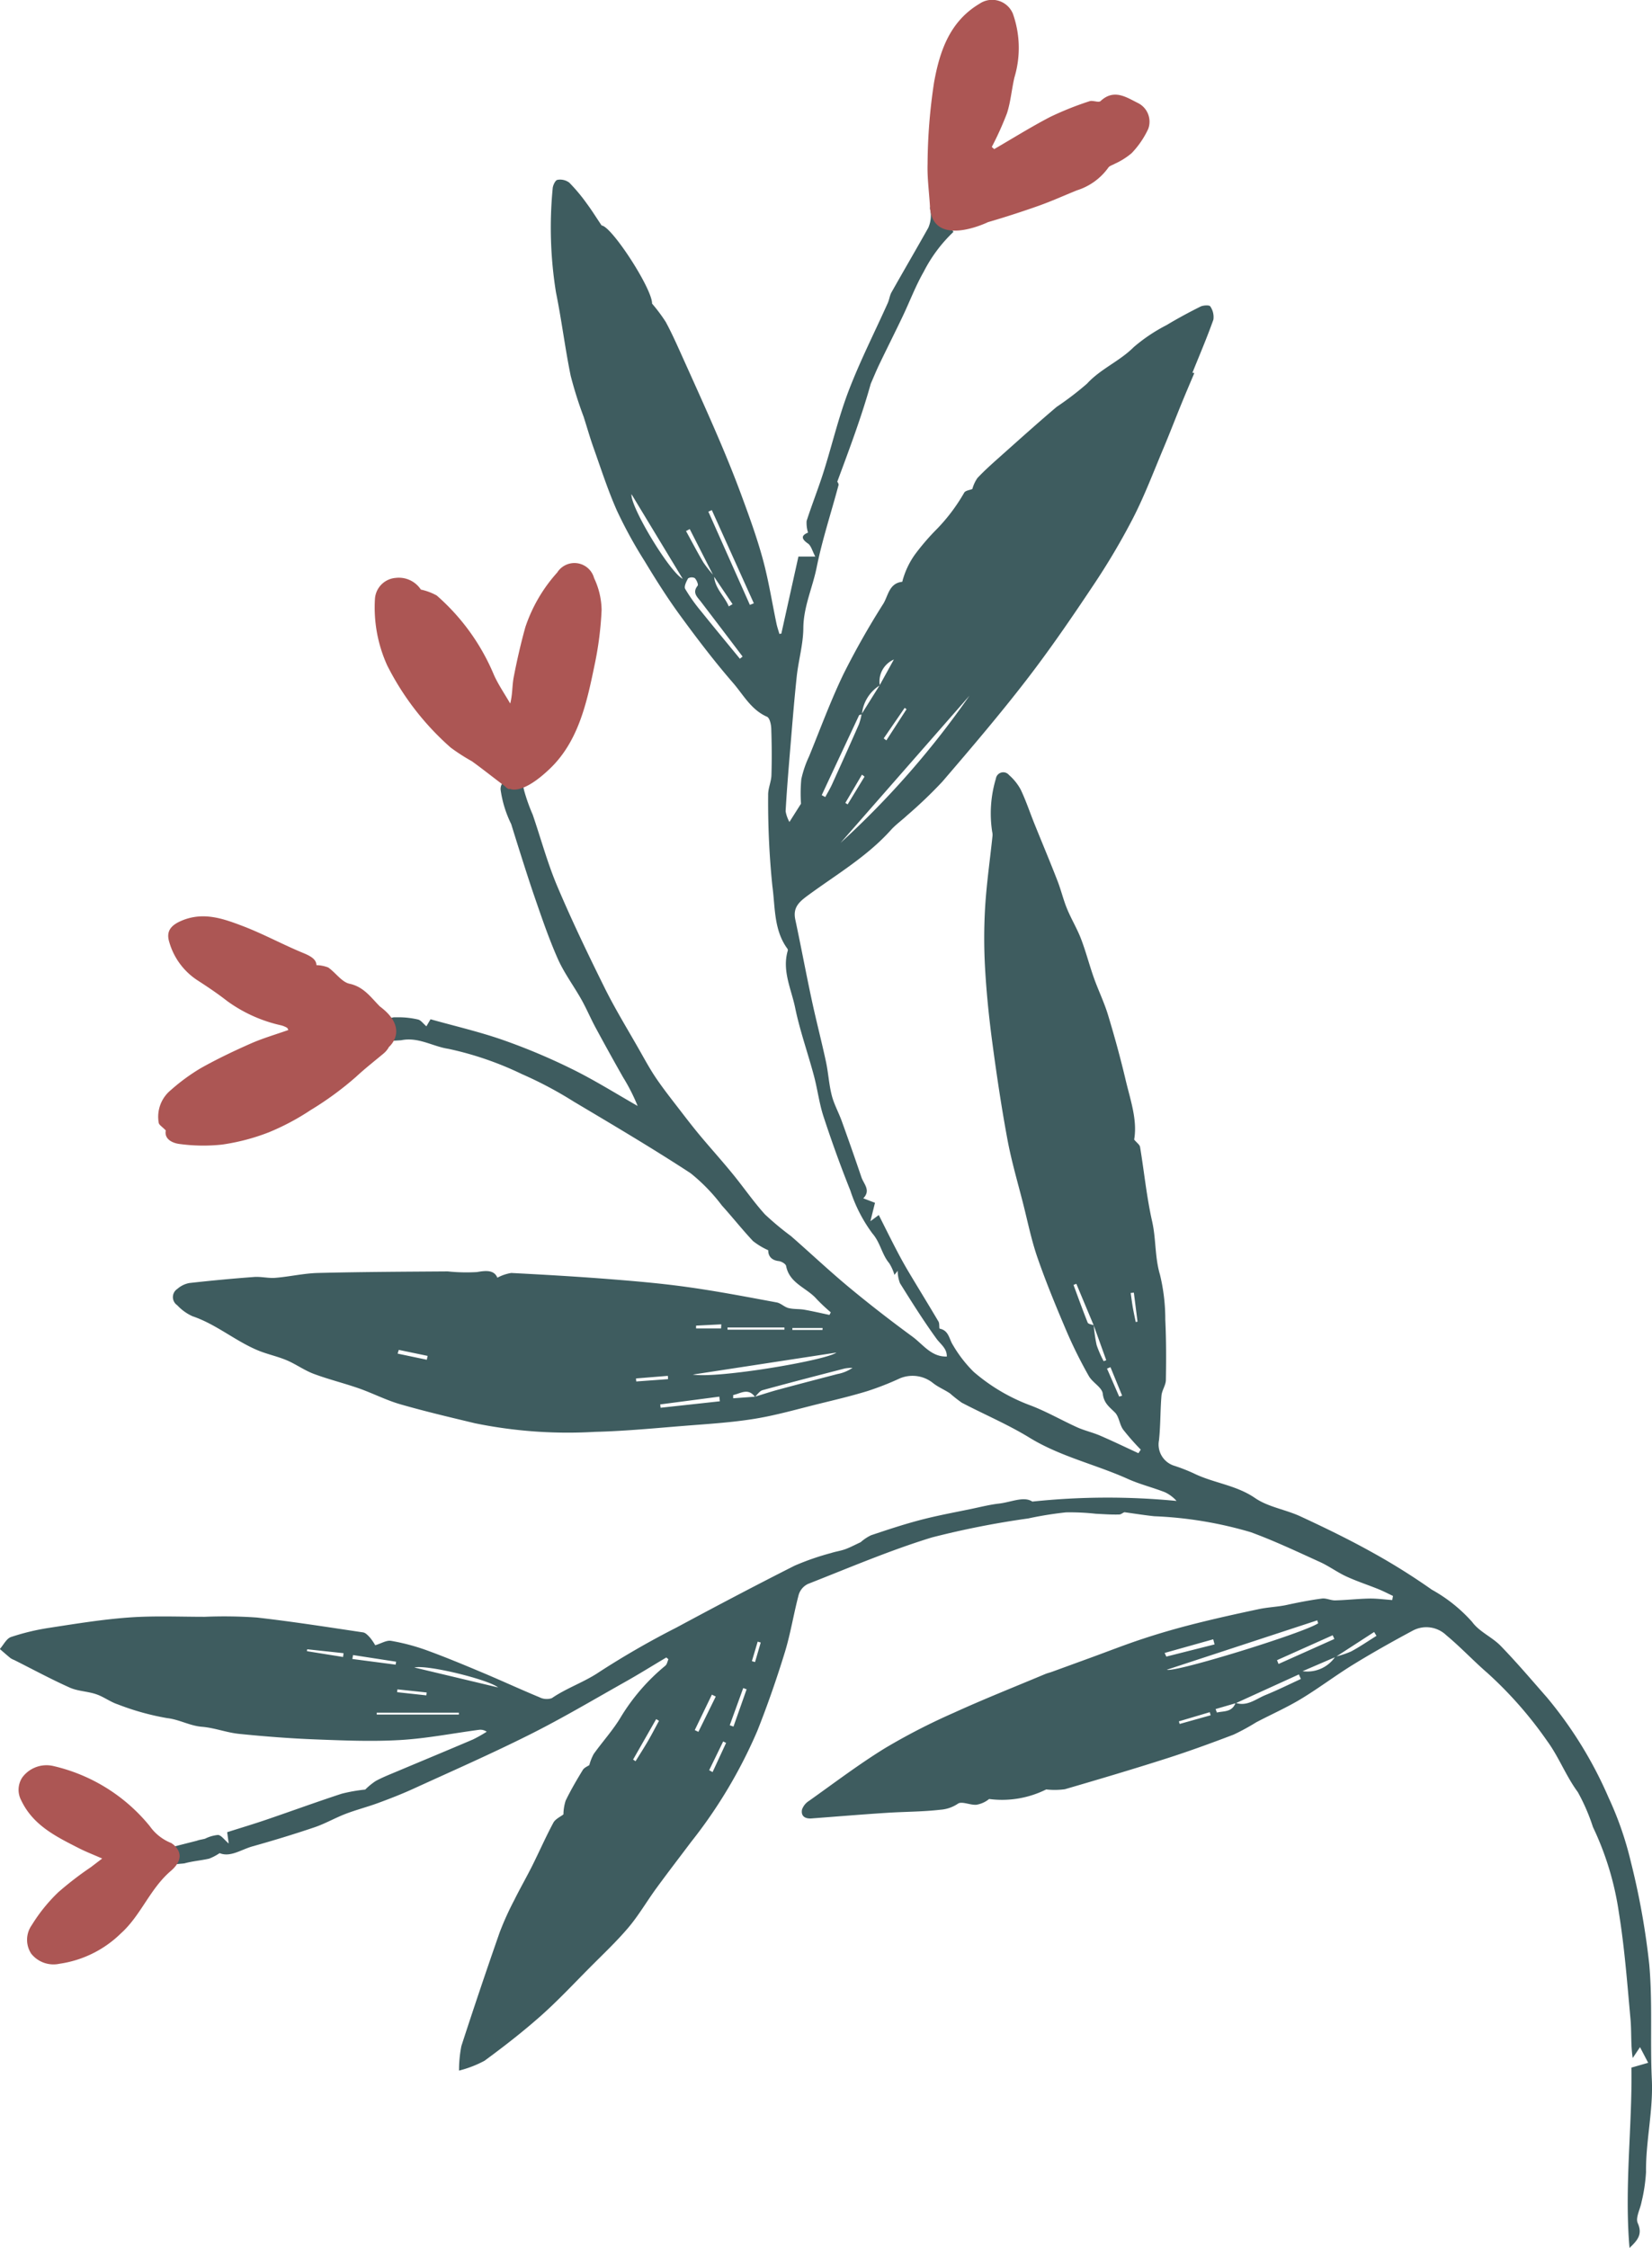 <svg xmlns="http://www.w3.org/2000/svg" width="133.203" height="181.244" viewBox="0 0 133.203 181.244">
  <g id="Illustration_48" data-name="Illustration 48" transform="translate(66.602 90.622)">
    <g id="Groupe_73249" data-name="Groupe 73249" transform="translate(-66.602 -90.622)">
      <path id="Tracé_474987" data-name="Tracé 474987" d="M75,72.527a2.464,2.464,0,0,1-.149,1.5c-.978,1.742-1.986,3.466-2.967,5.206-.147.261-.177.584-.3.861-1.056,2.354-2.23,4.663-3.152,7.069-.819,2.137-1.34,4.386-2.033,6.573-.419,1.322-.934,2.613-1.36,3.933a2.591,2.591,0,0,0,.114.94c-.407.169-.687.414-.009.88.259.178.351.6.594,1.052h-1.36L63,106.754l-.156.026c-.079-.275-.175-.547-.234-.826-.363-1.731-.636-3.486-1.1-5.19-.47-1.731-1.087-3.426-1.708-5.112-.6-1.63-1.257-3.241-1.943-4.837-.956-2.223-1.958-4.427-2.951-6.633-.389-.864-.779-1.732-1.231-2.564a13.576,13.576,0,0,0-1.1-1.472c.022-1.2-3.265-6.248-4.067-6.3-.458-.681-.806-1.245-1.2-1.772A13.937,13.937,0,0,0,45.9,70.389a1.225,1.225,0,0,0-.956-.222c-.17.032-.368.447-.381.7a32.886,32.886,0,0,0,.268,8.381c.454,2.227.728,4.491,1.184,6.717a32.13,32.13,0,0,0,1.043,3.3c.272.847.514,1.705.813,2.543.6,1.688,1.149,3.4,1.876,5.037a36.493,36.493,0,0,0,2.22,4.048c.9,1.492,1.835,2.975,2.863,4.383,1.359,1.861,2.758,3.7,4.267,5.441.838.966,1.463,2.179,2.748,2.741.216.095.331.617.342.946.043,1.254.053,2.511.015,3.764-.017.539-.279,1.075-.265,1.609a66.662,66.662,0,0,0,.342,7.347c.231,1.684.105,3.52,1.2,5.023a.211.211,0,0,1,.045.153c-.486,1.625.279,3.109.59,4.624.377,1.835,1.014,3.616,1.5,5.431.3,1.1.433,2.257.788,3.34.66,2.012,1.378,4.008,2.166,5.974a11.987,11.987,0,0,0,1.775,3.451c.65.748.755,1.686,1.355,2.4a3.721,3.721,0,0,1,.423.942l.26-.33a2.863,2.863,0,0,0,.185,1c.942,1.51,1.89,3.021,2.934,4.461.339.468.859.792.842,1.452-1.247.042-1.911-.97-2.767-1.6-1.741-1.276-3.451-2.6-5.112-3.978-1.6-1.33-3.118-2.764-4.687-4.135a23.482,23.482,0,0,1-2.1-1.752c-.942-1.043-1.74-2.214-2.632-3.3-.833-1.019-1.716-2-2.56-3.006-.533-.637-1.042-1.294-1.548-1.952-.68-.886-1.378-1.762-2.007-2.683-.514-.752-.948-1.559-1.4-2.353-.938-1.651-1.935-3.273-2.777-4.972-1.338-2.7-2.646-5.421-3.82-8.195-.789-1.864-1.318-3.836-1.975-5.756a14.7,14.7,0,0,1-.7-1.972s-.132-.593-.188-.781-1.744-.387-1.706.719a9.1,9.1,0,0,0,.856,2.784s1.184,3.838,1.838,5.736c.593,1.721,1.179,3.452,1.914,5.115.511,1.156,1.289,2.193,1.911,3.3.41.731.736,1.509,1.134,2.247q1.09,2.021,2.224,4.018a15.306,15.306,0,0,1,1.174,2.312c-1.754-1-3.466-2.077-5.273-2.967a49.857,49.857,0,0,0-5.576-2.349c-1.918-.67-3.911-1.129-5.851-1.675l-.334.568c-.256-.217-.439-.492-.674-.547a6.9,6.9,0,0,0-1.6-.18l-.351,0-.882.185-.446,1.784,1.915-.117c1.394-.287,2.538.5,3.811.691a26.211,26.211,0,0,1,5.931,2.039,31.574,31.574,0,0,1,4.165,2.209c3.169,1.886,6.348,3.763,9.433,5.78a14.557,14.557,0,0,1,2.521,2.6c.852.943,1.641,1.943,2.51,2.869a5.718,5.718,0,0,0,1.231.743c-.008.371.169.8.856.877.215.025.553.224.585.391.268,1.415,1.671,1.758,2.464,2.67a14.712,14.712,0,0,0,1.138,1.07l-.107.208c-.676-.142-1.349-.3-2.029-.42-.42-.072-.863-.03-1.273-.133-.335-.084-.618-.393-.952-.454-2.333-.432-4.666-.882-7.015-1.214-2.088-.3-4.193-.485-6.3-.652-2.693-.213-5.39-.371-8.088-.509a3.531,3.531,0,0,0-1.119.381c-.249-.6-.844-.6-1.635-.455a14.552,14.552,0,0,1-2.374-.053c-3.486.025-6.972.039-10.456.126-1.147.029-2.286.3-3.434.392-.567.047-1.15-.11-1.718-.068q-2.616.194-5.223.488a2.027,2.027,0,0,0-.963.472.789.789,0,0,0-.011,1.317,3.829,3.829,0,0,0,1.231.888c1.926.65,3.469,2.013,5.325,2.774.741.3,1.54.466,2.277.778s1.419.812,2.174,1.094c1.194.447,2.441.75,3.645,1.172,1.119.392,2.186.948,3.32,1.276,1.994.576,4.018,1.051,6.037,1.536a37.406,37.406,0,0,0,9.689.692c2.381-.057,4.758-.29,7.134-.48,1.909-.153,3.828-.265,5.715-.571,1.767-.286,3.5-.792,5.241-1.22,1.287-.316,2.579-.623,3.845-1.01a23.014,23.014,0,0,0,2.617-1.024,2.637,2.637,0,0,1,2.694.374c.412.327.92.532,1.36.827a11.619,11.619,0,0,0,.955.753c1.817.951,3.722,1.755,5.465,2.824,2.482,1.523,5.312,2.147,7.923,3.322.967.435,2.014.69,3,1.077a2.937,2.937,0,0,1,.931.7,57.72,57.72,0,0,0-11.631.051c-.684-.458-1.7.05-2.707.164-.7.08-1.39.253-2.082.4-1.39.291-2.79.543-4.163.9s-2.708.8-4.045,1.249a3.538,3.538,0,0,0-.844.562c-.464.215-.841.419-1.239.564-.372.135-.774.188-1.151.311a20.847,20.847,0,0,0-2.937,1.019c-3.2,1.617-6.374,3.291-9.531,4.991a68.685,68.685,0,0,0-6.182,3.557c-1.235.842-2.647,1.3-3.866,2.136a1.3,1.3,0,0,1-1-.078c-1.548-.642-3.069-1.346-4.614-1.995-1.49-.626-2.983-1.249-4.5-1.8a16.913,16.913,0,0,0-2.842-.751c-.364-.064-.787.208-1.278.355a4.655,4.655,0,0,0-.409-.6c-.159-.177-.358-.4-.566-.436-2.858-.425-5.714-.876-8.585-1.2a37.866,37.866,0,0,0-4.184-.058c-2.031,0-4.069-.091-6.09.054-2.154.154-4.3.505-6.436.834a18.524,18.524,0,0,0-3.1.743c-.366.124-.6.633-.9.967.288.247.571.5.865.738a1.617,1.617,0,0,0,.3.151c1.485.746,2.949,1.54,4.465,2.218.662.3,1.447.3,2.143.54.6.2,1.131.617,1.732.814a20.57,20.57,0,0,0,3.987,1.111c.992.113,1.828.623,2.815.7,1,.08,1.98.468,2.984.57,2.057.208,4.122.369,6.187.448,2.265.087,4.541.181,6.8.049,2.127-.124,4.237-.541,6.355-.823a.893.893,0,0,1,.625.153,11.161,11.161,0,0,1-1.111.626c-2.028.866-4.065,1.709-6.1,2.566-.585.246-1.179.478-1.735.779a5.378,5.378,0,0,0-.849.694,12.84,12.84,0,0,0-1.9.334c-2.032.665-4.041,1.4-6.065,2.091-1.035.353-2.084.667-3.168,1.011l.127.914c-.357-.3-.588-.658-.86-.692a2.948,2.948,0,0,0-1.041.3c-.217.065-.45.082-.659.164l-2.517.64L13.922,206l.949-.087c.648-.182,1.334-.229,1.992-.381a4.1,4.1,0,0,0,.844-.445c.873.357,1.737-.289,2.655-.546,1.676-.47,3.343-.977,4.991-1.535.863-.292,1.665-.759,2.518-1.086s1.759-.558,2.624-.877c.952-.351,1.9-.719,2.824-1.141,3.152-1.441,6.328-2.836,9.424-4.389,2.619-1.314,5.146-2.815,7.7-4.253,1.109-.624,2.19-1.3,3.284-1.949l.168.144c-.078.174-.111.4-.242.515a16.331,16.331,0,0,0-3.573,4.109c-.629,1.068-1.485,2-2.21,3.016a4.052,4.052,0,0,0-.353.895c-.133.094-.4.193-.522.386-.493.808-.974,1.628-1.385,2.479a3.756,3.756,0,0,0-.179,1.109c-.243.192-.649.366-.813.671-.612,1.139-1.132,2.328-1.711,3.486-.466.931-.987,1.834-1.448,2.767a23.482,23.482,0,0,0-1.174,2.6q-1.593,4.558-3.083,9.151a10.089,10.089,0,0,0-.189,1.983,8.938,8.938,0,0,0,2.054-.793c1.564-1.147,3.1-2.343,4.551-3.63,1.389-1.234,2.662-2.6,3.973-3.919,1.045-1.052,2.131-2.073,3.085-3.2.828-.982,1.48-2.112,2.241-3.154.92-1.261,1.875-2.5,2.811-3.746a39.328,39.328,0,0,0,5.34-8.96c.824-2.074,1.557-4.189,2.213-6.322.469-1.526.712-3.121,1.126-4.667a1.428,1.428,0,0,1,.738-.848c3.312-1.3,6.594-2.707,9.987-3.748a70.6,70.6,0,0,1,7.78-1.535,29.19,29.19,0,0,1,3.037-.49,18.986,18.986,0,0,1,2.41.113c.631.031,1.265.08,1.895.059.183-.006.359-.226.474-.174.781.106,1.559.233,2.343.315a31.854,31.854,0,0,1,7.781,1.287c1.9.695,3.73,1.563,5.572,2.4.739.335,1.4.833,2.142,1.173.838.387,1.722.672,2.579,1.019.4.161.782.363,1.173.547l-.06.332c-.618-.043-1.236-.131-1.852-.12-.916.017-1.831.124-2.747.147-.354.009-.723-.193-1.065-.148-.96.127-1.918.313-2.859.519-.675.148-1.5.177-2.241.335-1.715.364-3.428.742-5.128,1.171-1.4.353-2.785.748-4.155,1.2-1.42.464-2.812,1.013-4.216,1.525q-1.583.578-3.166,1.155c-.186.068-.381.111-.563.187-2.45,1.029-4.923,2.008-7.34,3.11a50.835,50.835,0,0,0-5.576,2.867c-2.109,1.3-4.09,2.805-6.112,4.241a1.365,1.365,0,0,0-.571.706c-.1.543.259.752.774.713,1.994-.15,3.988-.316,5.983-.446,1.467-.1,2.943-.085,4.4-.255a2.877,2.877,0,0,0,1.41-.484c.306-.222.978.116,1.479.085a2.19,2.19,0,0,0,1.043-.467,7.964,7.964,0,0,0,4.6-.77,6.164,6.164,0,0,0,1.507-.017c2.739-.8,5.474-1.61,8.19-2.479,1.821-.583,3.621-1.24,5.408-1.922a17.831,17.831,0,0,0,1.826-.994c1.2-.631,2.452-1.184,3.612-1.884,1.453-.877,2.81-1.914,4.257-2.8,1.566-.961,3.173-1.861,4.794-2.73a2.325,2.325,0,0,1,2.676.4c1.149.952,2.172,2.054,3.3,3.029a32.071,32.071,0,0,1,4.83,5.5c.94,1.285,1.519,2.835,2.467,4.113a15.916,15.916,0,0,1,1.219,2.816,24.028,24.028,0,0,1,2.089,6.888c.457,2.824.674,5.689.933,8.542.1,1.05.015,2.117.184,3.195l.588-.878.659,1.262-1.351.388c.076,4.7-.579,9.611-.154,14.545.58-.572,1.095-1.053.662-2.009-.194-.43.2-1.118.306-1.693a13.454,13.454,0,0,0,.363-2.42c-.026-2.5.587-4.95.468-7.465-.146-3.093.068-6.21-.208-9.287a60.291,60.291,0,0,0-1.481-8.251,26.962,26.962,0,0,0-1.8-5.195,33,33,0,0,0-4.971-8.075c-1.228-1.4-2.43-2.817-3.723-4.151-.695-.717-1.733-1.144-2.3-1.929a12.375,12.375,0,0,0-3.259-2.608,52.413,52.413,0,0,0-4.934-3.079c-1.846-1.023-3.751-1.947-5.667-2.834-1.191-.551-2.592-.748-3.645-1.472-1.541-1.061-3.373-1.21-4.975-2.005a14.315,14.315,0,0,0-1.581-.613,1.794,1.794,0,0,1-1.194-2.043c.128-1.194.1-2.4.2-3.6.035-.426.348-.836.356-1.257.028-1.622.03-3.248-.048-4.869a15.267,15.267,0,0,0-.427-3.618c-.424-1.418-.311-2.875-.633-4.3-.446-1.972-.642-4-.973-6-.031-.189-.266-.345-.477-.6.277-1.6-.317-3.223-.7-4.861-.413-1.746-.89-3.481-1.411-5.2-.309-1.016-.783-1.981-1.139-2.985-.368-1.038-.641-2.112-1.035-3.14-.319-.833-.791-1.606-1.13-2.433-.3-.729-.479-1.505-.766-2.24-.6-1.55-1.248-3.085-1.869-4.628-.367-.912-.677-1.851-1.1-2.737a4.213,4.213,0,0,0-.938-1.169.6.6,0,0,0-1.062.293A9.744,9.744,0,0,0,80,122.731a1.035,1.035,0,0,1,.027.334c-.2,1.919-.478,3.832-.595,5.756a42.307,42.307,0,0,0,0,4.985c.115,2,.321,3.989.586,5.971.348,2.6.734,5.193,1.213,7.769.326,1.752.833,3.469,1.272,5.2.369,1.454.665,2.934,1.157,4.346.7,2.017,1.522,4,2.36,5.965a36.928,36.928,0,0,0,1.774,3.563c.3.527,1.064.913,1.123,1.419.088.768.527,1.064.979,1.516.339.338.369.966.661,1.376a19.5,19.5,0,0,0,1.425,1.621l-.19.288c-1.029-.475-2.049-.969-3.089-1.417-.594-.256-1.239-.4-1.827-.661-1.254-.567-2.455-1.262-3.736-1.756a14.969,14.969,0,0,1-4.636-2.73,10.4,10.4,0,0,1-1.671-2.164c-.311-.479-.32-1.163-1.061-1.315-.067-.014,0-.409-.1-.57-.786-1.334-1.6-2.651-2.393-3.981-.337-.565-.656-1.142-.96-1.726-.5-.955-.975-1.92-1.462-2.885l-.675.5.37-1.486-.946-.36c.634-.646.037-1.153-.148-1.7q-.774-2.282-1.594-4.549c-.251-.694-.623-1.352-.8-2.061-.227-.888-.274-1.82-.468-2.718-.362-1.682-.8-3.349-1.158-5.032-.458-2.135-.856-4.282-1.312-6.418-.216-1.01.352-1.46,1.083-1.995,2.269-1.661,4.717-3.1,6.625-5.225.39-.435.88-.779,1.309-1.181a36.465,36.465,0,0,0,2.841-2.72c2.3-2.679,4.594-5.37,6.751-8.163,1.894-2.453,3.652-5.016,5.373-7.6a55.764,55.764,0,0,0,3.254-5.491c.932-1.819,1.657-3.746,2.452-5.634.517-1.228.992-2.475,1.5-3.709.318-.781.653-1.555.986-2.347l-.153-.029c.568-1.412,1.176-2.828,1.69-4.278a1.508,1.508,0,0,0-.254-1.073c-.067-.114-.562-.093-.787.019-.929.464-1.846.958-2.736,1.494a13.5,13.5,0,0,0-2.642,1.771C90.27,84.8,88.746,85.4,87.648,86.6A24.708,24.708,0,0,1,85.2,88.472c-1.54,1.305-3.041,2.658-4.548,4-.631.562-1.265,1.124-1.842,1.738a2.932,2.932,0,0,0-.409.885c-.215.088-.522.114-.646.278a14.625,14.625,0,0,1-2.182,2.916,18.923,18.923,0,0,0-1.82,2.113,6.623,6.623,0,0,0-.93,1.912c-.04.087-.05.259-.088.264-1.048.119-1.114,1.118-1.509,1.763A64.174,64.174,0,0,0,68.019,110c-1.041,2.161-1.872,4.424-2.78,6.649a8.581,8.581,0,0,0-.628,1.841,12.138,12.138,0,0,0-.025,1.978l-.933,1.474a2.77,2.77,0,0,1-.308-.864c.082-1.476.2-2.95.322-4.423.179-2.139.345-4.28.571-6.414.139-1.316.526-2.62.536-3.931.014-1.73.747-3.263,1.075-4.9C66.3,99.175,67.021,97,67.61,94.788c.031-.117-.093-.275-.1-.282.977-2.635,1.956-5.233,2.7-7.9.235-.535.454-1.078.707-1.6.613-1.277,1.252-2.543,1.862-3.822.572-1.2,1.042-2.457,1.7-3.606a11.81,11.81,0,0,1,2.4-3.217S74.875,71.515,75,72.527Zm-4.062,38.4a1.935,1.935,0,0,1,1.135-2.085l-1.146,2.079-1.454,2.323a5.139,5.139,0,0,1-.213.815q-1.069,2.43-2.17,4.846c-.16.352-.363.685-.547,1.026l-.286-.152q1.5-3.217,3.007-6.431c.025-.052.151-.057.23-.084A3.1,3.1,0,0,1,70.936,110.926Zm17.253,51.6c-.169-.07-.443-.1-.49-.216-.4-1-.767-2.025-1.142-3.04l.228-.09q.7,1.674,1.4,3.349l1.011,2.81-.209.079a8.876,8.876,0,0,1-.565-1.294A12.831,12.831,0,0,1,88.189,162.522ZM57.575,102.1a10.093,10.093,0,0,1-.86-1.086c-.493-.826-.934-1.684-1.4-2.529l.3-.159q.969,1.9,1.935,3.8l1.518,2.25-.306.184C58.41,103.715,57.638,103.112,57.575,102.1Zm50.09,87.148a2.719,2.719,0,0,1-2.637,1.169l2.662-1.146,3.108-2.014.189.311c-.678.423-1.337.878-2.039,1.255A7.427,7.427,0,0,1,107.665,189.248Zm-8.036,3.721c-.294.776-.954.648-1.508.782l-.107-.28,1.638-.478,5.078-2.315.161.367c-.954.438-1.894.907-2.865,1.3C101.261,192.659,100.561,193.28,99.629,192.97ZM60.871,168.284l-1.753.128,0-.263c.59-.117,1.193-.607,1.755.144.2-.183.373-.468.606-.533,2.209-.608,4.427-1.18,6.645-1.753a3.5,3.5,0,0,1,.615-.05,3.148,3.148,0,0,1-1.217.5c-1.574.412-3.149.821-4.72,1.246C62.15,167.876,61.512,168.091,60.871,168.284Zm17.3-56.525a71,71,0,0,1-10.4,11.872Zm28.039,74.559.076.235c-1.127.773-11.611,4.011-12.2,3.745ZM55.864,166.5l11.579-1.775C66.594,165.363,57.868,166.83,55.864,166.5Zm4.01-57.895-.216.175c-1.047-1.277-2.1-2.546-3.135-3.834a13.684,13.684,0,0,1-1.277-1.8c-.105-.186.09-.59.235-.844a.557.557,0,0,1,.537-.025c.149.146.31.52.235.613-.455.567-.038.9.26,1.288Q58.2,106.387,59.874,108.6ZM50.918,95.511l4.131,6.827C53.991,101.8,50.807,96.51,50.918,95.511Zm9.865,8.8-.319.126L57.116,96.92l.28-.123ZM33.41,190.119c1.063-.245,6,.982,6.751,1.609ZM37,193.761l0,.153H30.376l0-.153ZM58.661,162.88l0-.176h4.59c0,.059,0,.117,0,.176Zm-.662,5.4.044.374-4.777.521-.032-.268Zm45.091,21.555-.123-.306,4.489-2.01.136.3Zm-9.047-.595-.137-.294,3.917-1.1.109.412ZM57.4,192.308l.312.154-1.4,2.846-.292-.142Zm-28.99-2.875.057-.317,3.473.536-.038.238Zm31.517,2.345.273.1-1.06,3.006-.3-.108Zm-8.679,5.9-.2-.136,1.861-3.262.227.138c-.294.541-.576,1.089-.884,1.621C51.926,196.6,51.579,197.135,51.243,197.681ZM27.7,188.965l-.038.306-2.915-.468.021-.153Zm29.756,9.588-.274-.153,1.128-2.319.235.119Zm14.012-83.189-.214-.161,1.69-2.461.152.108ZM90.479,168.2l-.238.076-.981-2.258.279-.114ZM51.3,167.056l-.019-.244,2.571-.209.013.265Zm15.028-4.311-.01.156H63.89v-.156Zm31.216,30.978.072.248-2.5.7-.061-.21ZM58.159,162.45l-.019.329H56.125q0-.113,0-.226ZM69.5,118.128l.21.156-1.362,2.238-.187-.116ZM32.06,164.81l.095-.3,2.324.483-.065.311Zm-.04,27.3.025-.228,2.357.252-.027.232Zm59.7-29.876-.146.027c-.08-.4-.168-.79-.237-1.188-.066-.382-.113-.768-.168-1.153l.255-.027Q91.573,161.066,91.721,162.237Zm-30.627,25.8.245.071-.458,1.576-.254-.074Z" transform="translate(0 -55.664)" fill="#3e5c5f"/>
      <g id="Groupe_73248" data-name="Groupe 73248" transform="translate(1.498)">
        <path id="Tracé_474988" data-name="Tracé 474988" d="M424.272,236.414c2.269-2.185,2.949-5.266,3.564-8.252a27.177,27.177,0,0,0,.585-4.532,6.193,6.193,0,0,0-.607-2.568,1.642,1.642,0,0,0-2.972-.445,12.47,12.47,0,0,0-2.571,4.411c-.369,1.329-.678,2.679-.938,4.034-.129.67-.087,1.373-.281,2.119-.437-.758-.938-1.486-1.3-2.278a17.388,17.388,0,0,0-4.629-6.436,4.706,4.706,0,0,0-1.275-.475,2.127,2.127,0,0,0-2.033-.94,1.815,1.815,0,0,0-1.667,1.661,11.3,11.3,0,0,0,.983,5.389,22,22,0,0,0,5.125,6.634,15.83,15.83,0,0,0,1.707,1.1c.871.627,1.71,1.3,2.568,1.943.157.118.353.366.519.284C421.051,238.066,422,238.6,424.272,236.414Z" transform="translate(-381.411 -174.453)" fill="#ac5654"/>
        <path id="Tracé_474989" data-name="Tracé 474989" d="M508.21,365.073c-.712-.707-1.285-1.582-2.446-1.832-.637-.138-1.125-.9-1.724-1.313a2.764,2.764,0,0,0-.95-.187c0-.44-.415-.714-1.034-.968-1.661-.681-3.246-1.553-4.922-2.191-1.549-.59-3.134-1.155-4.861-.448-.884.362-1.323.841-1.052,1.73a5.464,5.464,0,0,0,2.288,3.105c.815.528,1.626,1.071,2.39,1.67a11.711,11.711,0,0,0,4.358,1.958,1.908,1.908,0,0,1,.451.185c.063.036.088.138.118.189-1.018.361-2.057.661-3.038,1.094-1.378.609-2.744,1.261-4.054,2a15.945,15.945,0,0,0-2.4,1.764,2.778,2.778,0,0,0-.959,2.623c.024.173.279.313.569.618-.132.68.5,1.032,1.183,1.1a14.085,14.085,0,0,0,3.358.039,16.947,16.947,0,0,0,3.767-.989,19.422,19.422,0,0,0,3.362-1.786,25.8,25.8,0,0,0,3.677-2.694c.717-.665,1.477-1.259,2.222-1.881a1.818,1.818,0,0,0,.427-.524S510.656,366.905,508.21,365.073Z" transform="translate(-479.075 -283.918)" fill="#ac5654"/>
        <path id="Tracé_474990" data-name="Tracé 474990" d="M587.232,695.586a3.851,3.851,0,0,1-1.725-1.358,14.1,14.1,0,0,0-7.763-4.847,2.426,2.426,0,0,0-2.513.91,1.8,1.8,0,0,0-.1,1.838c.957,2.036,2.823,2.938,4.666,3.879.552.282,1.134.505,1.871.829l-.919.7a26.873,26.873,0,0,0-2.619,2.016,13.338,13.338,0,0,0-2.143,2.656,2.042,2.042,0,0,0-.042,2.3,2.293,2.293,0,0,0,2.282.812,8.865,8.865,0,0,0,4.95-2.45c1.611-1.444,2.332-3.581,4.011-5.022C588.787,696.479,587.232,695.586,587.232,695.586Z" transform="translate(-574.926 -546.978)" fill="#ac5654"/>
        <path id="Tracé_474991" data-name="Tracé 474991" d="M201.036,17.914q2.053-.6,4.073-1.315c1.046-.371,2.06-.83,3.089-1.248a4.927,4.927,0,0,0,2.536-1.825c.1-.157.352-.216.532-.323a5.758,5.758,0,0,0,1.349-.848,7.137,7.137,0,0,0,1.346-1.968,1.681,1.681,0,0,0-.827-2.078c-.955-.471-1.933-1.17-3.019-.16-.161.15-.627-.082-.9.015a25.424,25.424,0,0,0-3.171,1.269c-1.536.8-3.007,1.72-4.506,2.59l-.193-.176a25.312,25.312,0,0,0,1.224-2.715c.3-.929.377-1.928.6-2.886a8.251,8.251,0,0,0-.127-5.15A1.81,1.81,0,0,0,200.356.3c-2.414,1.436-3.214,3.846-3.665,6.334a44.859,44.859,0,0,0-.524,6.573c-.036,1.145.128,2.294.192,3.446C196.552,20.1,201.036,17.914,201.036,17.914Z" transform="translate(-122.873 0)" fill="#ac5654"/>
      </g>
    </g>
  </g>
</svg>
